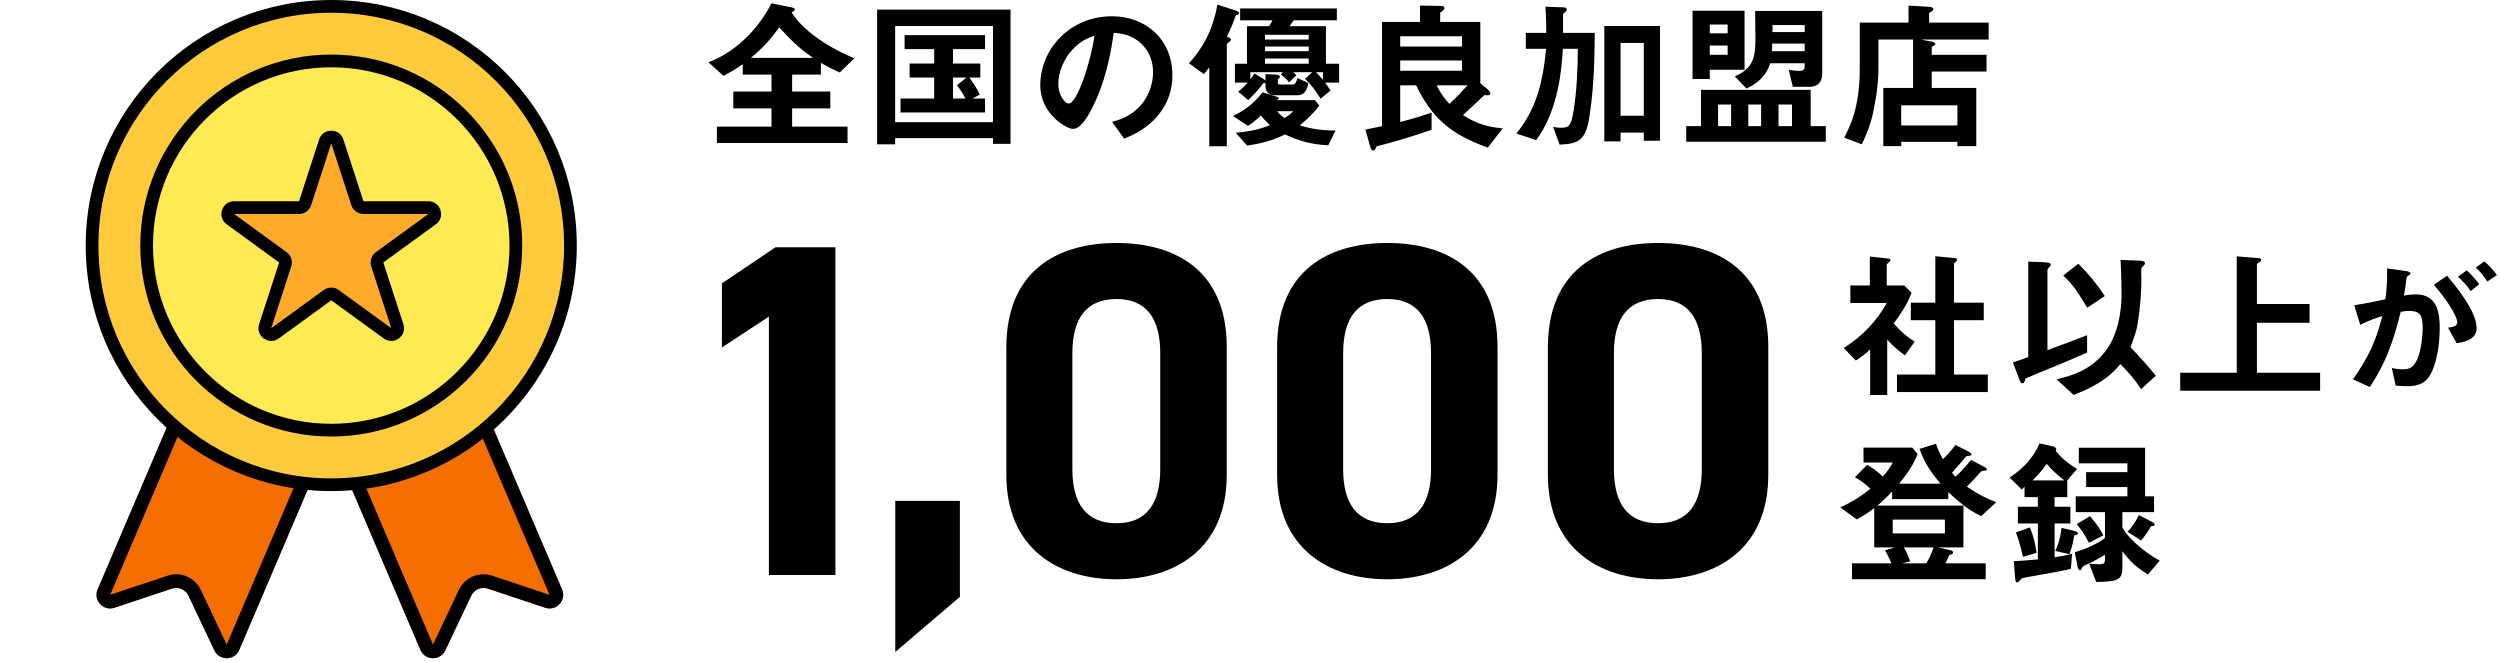 <svg width="200" height="53" viewBox="0 0 200 53" fill="none" xmlns="http://www.w3.org/2000/svg">
<path d="M13.534 33.743C13.771 33.189 14.412 32.931 14.967 33.168L24.292 37.149C24.846 37.386 25.104 38.027 24.867 38.581L19.141 51.994C18.772 52.859 17.554 52.883 17.151 52.033L15.079 47.66C14.843 47.161 14.272 46.917 13.748 47.091L9.156 48.62C8.264 48.917 7.439 48.021 7.808 47.156L13.534 33.743Z" fill="#F56F00"/>
<path fill-rule="evenodd" clip-rule="evenodd" d="M23.864 38.153L14.538 34.171L8.812 47.584L13.404 46.056C14.45 45.707 15.593 46.195 16.065 47.192L18.137 51.566L23.864 38.153ZM14.967 33.168C14.412 32.931 13.771 33.189 13.534 33.743L7.808 47.156C7.439 48.021 8.264 48.917 9.156 48.62L13.748 47.091C14.272 46.917 14.843 47.161 15.079 47.66L17.151 52.033C17.554 52.883 18.772 52.859 19.141 51.994L24.867 38.581C25.104 38.027 24.846 37.386 24.292 37.149L14.967 33.168Z" fill="black"/>
<path d="M39.24 33.743C39.003 33.189 38.362 32.931 37.808 33.168L28.482 37.149C27.928 37.386 27.67 38.027 27.907 38.581L33.633 51.994C34.003 52.859 35.22 52.883 35.623 52.033L37.695 47.66C37.931 47.161 38.503 46.917 39.026 47.091L43.618 48.62C44.511 48.917 45.336 48.021 44.966 47.156L39.24 33.743Z" fill="#F56F00"/>
<path fill-rule="evenodd" clip-rule="evenodd" d="M28.911 38.153L38.236 34.171L43.963 47.584L39.371 46.056C38.324 45.707 37.182 46.195 36.709 47.192L34.637 51.566L28.911 38.153ZM37.808 33.168C38.362 32.931 39.003 33.189 39.24 33.743L44.966 47.156C45.336 48.021 44.511 48.917 43.618 48.62L39.026 47.091C38.503 46.917 37.931 47.161 37.695 47.66L35.623 52.033C35.22 52.883 34.003 52.859 33.633 51.994L27.907 38.581C27.67 38.027 27.928 37.386 28.482 37.149L37.808 33.168Z" fill="black"/>
<circle cx="26.5" cy="19.644" r="19.134" fill="#FFCB3C" stroke="black" stroke-width="1.019"/>
<circle cx="26.5" cy="19.644" r="14.769" fill="#FFEA54" stroke="black" stroke-width="1.019"/>
<path d="M26.015 11.313C26.168 10.844 26.832 10.844 26.985 11.313L28.591 16.256C28.659 16.466 28.855 16.608 29.075 16.608L34.273 16.608C34.766 16.608 34.972 17.24 34.572 17.53L30.367 20.585C30.189 20.715 30.114 20.945 30.182 21.155L31.788 26.098C31.941 26.567 31.404 26.958 31.004 26.668L26.799 23.613C26.621 23.483 26.379 23.483 26.2 23.613L21.996 26.668C21.596 26.958 21.059 26.567 21.212 26.098L22.817 21.155C22.886 20.945 22.811 20.715 22.632 20.585L18.428 17.53C18.028 17.24 18.234 16.608 18.727 16.608L23.925 16.608C24.145 16.608 24.341 16.466 24.409 16.256L26.015 11.313Z" fill="#FEAA2B" stroke="black" stroke-width="1.019"/>
<path d="M68.35 4.656L67.18 5.8C66.595 5.54 66.244 5.358 65.672 5.033V5.969H63.371V7.321H66.426V8.673H63.371V10.129H67.804V11.442H57.352V10.129H61.72V8.673H58.665V7.321H61.72V5.969H59.419V5.137C58.756 5.592 58.366 5.813 57.885 6.073L56.676 4.981C58.938 4.136 60.719 2.225 61.72 0.262L63.319 0.587C63.54 0.626 63.579 0.691 63.579 0.769C63.579 0.808 63.579 0.873 63.332 0.99C63.891 1.965 65.594 3.538 68.35 4.656ZM65.048 4.63C64.242 4.071 63.54 3.525 62.344 2.186C61.642 3.148 61.083 3.785 60.069 4.63H65.048ZM80.843 11.507H79.439V11.052H71.613V11.546H70.17V0.769H80.843V11.507ZM79.439 9.778V2.082H71.613V9.778H79.439ZM78.802 8.998H72.042V7.88H74.733V6.203H72.77V5.085H74.733V3.928H72.367V2.81H78.802V3.928H76.241V5.085H78.425V6.203H77.541C77.801 6.554 78.139 7.035 78.386 7.568L77.801 7.88H78.802V8.998ZM77.307 6.203H76.241V7.88H77.229C77.034 7.477 76.813 7.152 76.553 6.827L77.307 6.203ZM93.791 6.034C93.791 7.178 93.44 8.088 92.959 8.803C91.984 10.246 90.632 10.805 89.93 11.091L88.968 9.752C89.553 9.583 90.515 9.31 91.308 8.361C92.101 7.425 92.244 6.346 92.244 5.774C92.244 5.059 92.036 4.188 91.308 3.499C90.489 2.719 89.579 2.667 89.098 2.628C88.682 5.722 87.915 7.542 87.486 8.413C87.096 9.219 86.498 10.311 85.822 10.311C85.354 10.311 83.222 9.141 83.222 6.814C83.222 3.928 85.601 1.302 88.955 1.302C91.659 1.302 93.791 3.135 93.791 6.034ZM87.551 2.862C87.174 2.992 86.589 3.187 85.965 3.798C85.042 4.682 84.665 5.891 84.665 6.684C84.665 7.737 85.263 8.283 85.497 8.283C86.173 8.283 87.291 4.89 87.551 2.862ZM107.129 6.606H105.998C106.18 6.84 106.297 7.009 106.44 7.243L105.647 7.893C105.309 7.347 104.919 6.788 104.412 6.307L104.984 5.774H103.437C103.554 5.865 103.606 5.904 103.71 6.021L103.125 6.593C102.995 6.411 102.826 6.229 102.475 5.969L102.631 5.774H100.031V6.333C100.2 6.125 100.239 6.06 100.356 5.878L101.084 6.32C101.175 6.372 101.201 6.411 101.24 6.463V5.93L102.124 5.969C102.163 5.969 102.397 6.034 102.397 6.138C102.397 6.177 102.384 6.203 102.332 6.255C102.293 6.281 102.228 6.333 102.228 6.359V6.645C102.228 6.762 102.358 6.762 102.397 6.762H103.411C103.658 6.762 103.736 6.476 103.788 6.242L104.672 6.645C104.516 7.49 104.152 7.62 103.775 7.62H101.955C101.5 7.62 101.24 7.321 101.24 6.918V6.632C101.162 6.645 101.11 6.658 101.058 6.658C100.707 7.178 100.031 7.841 99.862 8.01L99.056 7.334C99.472 7.009 99.628 6.814 99.81 6.606H98.796V5.098H99.758V2.095H101.526C101.591 2.004 101.682 1.874 101.799 1.627H99.212V0.678H106.947V1.627H103.489C103.307 1.9 103.229 2.004 103.164 2.095H106.076V5.098H107.129V6.606ZM104.698 4.097V3.72H101.201V4.097H104.698ZM104.698 5.098V4.682H101.201V5.098H104.698ZM104.698 3.161V2.784H101.201V3.161H104.698ZM105.842 6.398V5.774H105.27C105.374 5.865 105.517 6.008 105.842 6.398ZM106.843 10.441L106.258 11.624C104.815 11.559 103.801 11.221 102.8 10.753C102.124 11.091 101.318 11.416 99.771 11.65L98.861 10.623C100.2 10.506 100.98 10.259 101.604 10.012C101.331 9.765 101.175 9.596 100.863 9.245C100.447 9.648 100.213 9.83 99.836 10.064L98.64 9.284C99.316 8.946 100.187 8.452 101.006 7.386L102.059 7.711C102.215 7.763 102.306 7.789 102.306 7.88C102.306 7.932 102.215 7.971 102.098 8.01H105.192L105.543 8.452C104.958 9.206 104.464 9.635 103.983 10.025C104.854 10.298 105.673 10.441 106.843 10.441ZM103.45 8.894H102.176C102.267 9.011 102.41 9.193 102.761 9.44C103.216 9.167 103.359 9.011 103.45 8.894ZM99.121 1.055C99.121 1.107 99.095 1.146 99.004 1.172C98.861 1.224 98.848 1.224 98.822 1.328C98.718 1.666 98.458 2.342 98.146 2.927C98.315 2.992 98.471 3.044 98.471 3.174C98.471 3.252 98.393 3.304 98.354 3.343C98.185 3.46 98.146 3.486 98.146 3.577V11.702H96.742V5.384C96.534 5.683 96.404 5.826 96.313 5.93L95.117 5.059C96.43 3.629 97.106 2.043 97.392 0.366L98.822 0.834C98.952 0.873 99.121 0.938 99.121 1.055ZM116.957 5.657V4.838H112.017V5.657H116.957ZM120.22 10.272L119.024 11.806C115.969 10.727 114.526 9.362 113.291 6.827H112.017V9.765C113.33 9.414 113.954 9.206 114.526 9.011V10.376C112.407 11.13 110.86 11.52 110.132 11.702C110.041 11.923 109.989 12.04 109.833 12.04C109.69 12.04 109.625 11.754 109.599 11.676L109.235 10.363C110.015 10.207 110.223 10.168 110.561 10.09V1.757H113.603V0.444L115.124 0.47C115.475 0.47 115.553 0.522 115.553 0.639C115.553 0.808 115.332 0.938 115.215 1.003V1.757H118.426V6.658L118.959 7.1C118.985 7.126 119.232 7.334 119.232 7.464C119.232 7.62 119.063 7.62 119.011 7.62C118.933 7.62 118.868 7.62 118.751 7.607C118.27 8.062 118.023 8.309 117.035 9.206C118.205 9.947 119.05 10.155 120.22 10.272ZM116.957 3.72V2.901H112.017V3.72H116.957ZM117.399 6.827H114.942C115.254 7.503 115.566 7.88 115.956 8.309C116.606 7.698 117.061 7.204 117.399 6.827ZM132.804 11.26H131.504V10.61H129.645V11.312H128.345V2.082H132.804V11.26ZM127.578 2.628C127.565 4.266 127.552 6.697 127.175 9.193C126.889 11.143 126.408 11.507 124.77 11.572L124.25 10.155C124.549 10.207 124.744 10.22 124.926 10.22C125.498 10.22 125.706 10.038 125.888 8.855C126.148 7.217 126.213 5.566 126.226 3.902H125.03C124.939 5.332 124.731 8.725 122.898 11.208L121.312 10.688C122.872 8.725 123.405 6.762 123.691 3.902H122.066V2.628H123.704C123.704 1.978 123.691 1.458 123.639 0.535L125.043 0.587C125.173 0.587 125.342 0.613 125.342 0.756C125.342 0.847 125.303 0.886 125.199 0.977C125.056 1.094 125.043 1.133 125.043 1.263V2.628H127.578ZM131.504 9.258V3.434H129.645V9.258H131.504ZM146.064 11.338H134.897V10.09H136.08V7.191H144.855V10.09H146.064V11.338ZM140.89 10.09V8.361H139.863V10.09H140.89ZM143.36 10.09V8.361H142.281V10.09H143.36ZM138.485 10.09V8.361H137.445V10.09H138.485ZM145.778 5.878C145.778 6.528 145.466 6.944 144.777 6.944H143.425L143.1 5.592C143.425 5.644 143.776 5.67 143.971 5.67C144.14 5.67 144.374 5.631 144.374 5.345V5.059H141.618C141.449 5.553 141.137 6.411 139.72 7.087L138.784 6.112C140.279 5.449 140.435 4.565 140.435 3.07C140.435 2.394 140.422 1.601 140.409 0.873H145.778V5.878ZM144.374 2.563V2.004H141.8V2.563H144.374ZM144.374 4.097V3.486H141.774C141.774 3.772 141.774 3.811 141.761 4.097H144.374ZM139.564 5.579H136.782V6.32H135.404V0.86H139.564V5.579ZM138.212 2.667V1.965H136.782V2.667H138.212ZM138.212 4.383V3.642H136.782V4.383H138.212ZM159.09 3.161H153.669L154.462 3.317C154.605 3.343 154.826 3.395 154.826 3.512C154.826 3.616 154.722 3.655 154.54 3.746V4.383H158.921V5.722H154.54V7.035H158.102V11.689H156.594V11.351H152.096V11.689H150.666V7.035H153.045V3.161H150.276V5.202C150.276 6.658 150.146 7.516 149.86 8.959C149.639 10.025 149.275 10.844 148.95 11.546L147.533 11.013C147.988 10.142 148.781 8.621 148.781 5.488V1.809H152.681V0.444L154.384 0.548C154.514 0.561 154.67 0.6 154.67 0.743C154.67 0.821 154.553 0.899 154.488 0.938C154.423 0.977 154.332 1.029 154.332 1.081V1.809H159.09V3.161ZM156.594 10.038V8.426H152.096V10.038H156.594Z" fill="black"/>
<path d="M159.025 31.364H151.758V29.96H154.826V25.618H152.863V24.214H154.826V20.496L156.425 20.652C156.49 20.652 156.568 20.704 156.568 20.769C156.568 20.808 156.542 20.86 156.503 20.899C156.399 21.003 156.321 21.068 156.321 21.12V24.214H158.7V25.618H156.321V29.96H159.025V31.364ZM153.175 27.334L152.395 28.426C152.005 28.14 151.524 27.776 150.978 27.178V31.598H149.613V27.958C149.171 28.348 148.898 28.569 148.469 28.842L147.494 27.841C148.924 26.957 150.12 25.722 150.939 24.24H148.027V22.836H149.587V20.522L151.095 20.691C151.173 20.704 151.238 20.743 151.238 20.808C151.238 20.86 151.186 20.912 151.147 20.938C150.965 21.12 150.939 21.146 150.939 21.198V22.836H152.343L152.928 23.421C152.733 23.915 152.447 24.591 151.498 25.878C152.109 26.58 152.551 26.931 153.175 27.334ZM168.385 23.681L166.981 24.617C166.357 23.603 166.279 23.486 166.097 23.226C165.655 22.615 165.356 22.316 165.057 22.043L166.266 21.094C167.059 21.874 167.761 22.745 168.385 23.681ZM172.467 30.064L171.284 31.13C170.79 30.376 170.452 29.973 169.633 29.128C168.918 29.96 168.125 30.727 165.889 31.598L164.537 30.35C165.694 30.051 167.15 29.687 168.372 28.179C169.412 26.892 169.724 24.981 169.724 23.551C169.724 23.278 169.711 22.056 169.646 20.795L171.089 20.847C171.44 20.86 171.596 20.912 171.596 21.068C171.596 21.133 171.583 21.172 171.466 21.276C171.349 21.367 171.323 21.432 171.31 21.484C171.284 21.627 171.31 22.329 171.31 22.498C171.31 23.213 171.219 24.643 171.024 25.826C170.933 26.411 170.79 26.853 170.439 27.776C171.323 28.712 171.752 29.167 172.467 30.064ZM166.968 28.205C165.837 28.699 164.979 29.076 162.041 30.272C161.963 30.571 161.937 30.662 161.781 30.662C161.664 30.662 161.599 30.506 161.495 30.22L161.027 28.998C161.534 28.816 161.612 28.79 162.262 28.569V20.925L163.458 20.977C163.666 20.99 164.069 21.003 164.069 21.159C164.069 21.25 163.965 21.354 163.926 21.38C163.861 21.458 163.796 21.536 163.796 21.614V28.01C165.421 27.412 165.837 27.256 166.968 26.814V28.205ZM185.61 31.26H174.417V29.817H178.941V20.509L180.696 20.652C180.774 20.652 180.891 20.691 180.891 20.795C180.891 20.899 180.813 20.938 180.748 20.977C180.67 21.016 180.553 21.068 180.553 21.133V24.318H184.765V25.826H180.553V29.817H185.61V31.26ZM199.754 22.004L198.987 22.524C198.727 22.095 198.415 21.731 198.064 21.406L198.74 20.912C199.091 21.198 199.429 21.562 199.754 22.004ZM198.337 22.732L197.661 23.291C197.336 22.823 197.037 22.498 196.634 22.147L197.336 21.627C197.7 21.952 198.051 22.355 198.337 22.732ZM198.129 26.242C198.129 27.23 197.011 27.386 196.53 27.451L195.841 26.216C196.309 26.151 196.582 26.086 196.582 25.774C196.582 25.449 196.088 24.383 194.71 22.784L195.763 22.056C196.361 22.771 198.129 24.864 198.129 26.242ZM195.178 26.255C195.178 28.127 194.723 29.804 194.112 30.389C193.839 30.662 193.41 30.896 192.63 30.896C192.24 30.896 191.889 30.87 191.655 30.844L191.343 29.44C191.577 29.492 191.85 29.544 192.227 29.544C192.63 29.544 192.89 29.466 193.124 29.18C193.709 28.452 193.813 26.814 193.813 26.19C193.813 25.189 193.566 24.877 192.76 24.877C192.474 24.877 192.214 24.916 192.058 24.942C191.395 27.607 190.771 29.167 189.588 30.961L188.236 30.35C189.458 28.608 190.069 27.321 190.589 25.28C189.887 25.501 189.471 25.67 188.821 25.982L188.34 24.422C189.328 24.266 189.77 24.175 190.836 23.941C190.94 23.109 190.979 22.563 190.966 21.471L192.526 21.692C192.695 21.718 192.838 21.783 192.838 21.887C192.838 21.939 192.825 21.952 192.695 22.03C192.539 22.134 192.539 22.134 192.513 22.303C192.448 22.823 192.422 23.057 192.318 23.642C192.526 23.603 192.89 23.551 193.267 23.551C195.022 23.551 195.178 25.098 195.178 26.255ZM159.701 40.176L158.492 41.294C157.985 41.047 157.14 40.592 155.866 39.37V39.929H151.368V39.318C150.783 39.942 150.562 40.137 150.185 40.449H157.075V43.79H155.047L156.048 44.024C156.113 44.037 156.243 44.063 156.243 44.206C156.243 44.336 156.1 44.362 155.944 44.401C155.84 44.635 155.749 44.843 155.632 45.064H158.856V46.338H148.157V45.064H151.316C151.095 44.544 150.926 44.245 150.809 44.024L151.589 43.79H149.938V40.644C149.691 40.839 149.301 41.138 148.547 41.554L147.221 40.592C147.949 40.254 148.742 39.825 149.626 39.097C149.184 38.668 148.833 38.434 148.391 38.174L149.379 37.186C149.912 37.498 150.263 37.784 150.627 38.122C151.03 37.667 151.199 37.42 151.42 37.004H149.08V35.808H152.98L153.409 36.328C153.201 36.835 152.889 37.524 151.927 38.694H155.242C154.514 37.836 153.942 37.017 153.565 35.912L154.878 35.496C155.021 35.925 155.151 36.237 155.437 36.731C155.736 36.445 155.957 36.211 156.438 35.6L157.452 36.107C157.556 36.159 157.712 36.25 157.712 36.354C157.712 36.432 157.66 36.445 157.608 36.445C157.569 36.458 157.348 36.484 157.309 36.497C157.14 36.692 156.347 37.615 156.165 37.823C156.269 37.953 156.334 38.031 156.438 38.135C156.763 37.836 157.101 37.511 157.686 36.796L158.674 37.316C158.895 37.433 158.947 37.485 158.947 37.55C158.947 37.654 158.843 37.654 158.778 37.654C158.557 37.667 158.531 37.667 158.414 37.797C158.076 38.187 157.712 38.564 157.348 38.928C158.336 39.604 158.999 39.916 159.701 40.176ZM155.593 42.672V41.567H151.42V42.672H155.593ZM154.683 43.79H152.291C152.46 44.037 152.629 44.349 152.811 44.908L152.187 45.064H154.098C154.345 44.674 154.501 44.336 154.683 43.79ZM166.162 37.511L165.382 38.434V39.773H164.368V40.54H165.629V41.879H164.368V44.583C165.265 44.44 165.538 44.362 165.772 44.297L165.668 45.506C165.239 45.61 164.576 45.753 162.769 46.065C162.639 46.091 161.846 46.221 161.794 46.247C161.716 46.273 161.469 46.598 161.378 46.598C161.235 46.598 161.222 46.364 161.209 46.247L161.105 44.895C161.742 44.869 162.405 44.804 163.029 44.752V41.879H161.43V40.54H163.029V39.773H161.963V38.928C161.872 39.032 161.846 39.071 161.742 39.162L160.767 38.2C161.781 37.563 162.704 36.601 163.159 35.47L164.264 35.717C164.329 35.73 164.498 35.821 164.498 35.951C164.498 35.99 164.485 36.016 164.446 36.055C164.81 36.51 165.239 36.952 166.162 37.511ZM172.779 44.856L171.83 45.961C171.167 45.545 170.439 45.012 169.789 44.089V45.454C169.789 46.429 169.334 46.533 167.696 46.559L167.137 45.09C167.306 45.103 167.605 45.142 167.982 45.142C168.229 45.142 168.398 45.09 168.398 44.778V44.388C167.995 44.622 167.488 44.921 167.02 45.116C166.643 45.285 166.63 45.311 166.565 45.428C166.513 45.532 166.474 45.623 166.409 45.623C166.266 45.623 166.214 45.363 166.201 45.298L165.98 44.18C166.877 43.907 167.722 43.556 168.398 43.036V40.969H166.058V39.708H170.192V38.967H166.89V37.771H170.192V37.069H166.305V35.821H171.609V39.708H172.324V40.969H169.789V42.191C170.114 42.854 171.258 44.011 172.779 44.856ZM166.24 42.685C166.24 42.776 166.058 42.815 165.941 42.841C165.798 43.712 165.642 44.102 165.551 44.336L164.42 44.076C164.628 43.621 164.81 43.153 164.927 42.23L165.954 42.477C166.24 42.542 166.24 42.672 166.24 42.685ZM165.148 38.434C164.459 37.888 164.095 37.537 163.744 37.108C163.237 37.81 162.86 38.174 162.6 38.434H165.148ZM172.376 41.983C172.376 42.074 172.22 42.087 172.077 42.1C171.986 42.282 171.661 42.815 171.284 43.244L170.205 42.542C170.53 42.191 170.751 41.905 171.115 41.203L172.194 41.775C172.376 41.866 172.376 41.944 172.376 41.983ZM168.268 42.828L167.111 43.426C166.76 42.711 166.474 42.334 166.136 41.931L167.202 41.294C167.813 41.996 168.06 42.425 168.268 42.828ZM162.925 44.232L161.833 44.544C161.651 43.725 161.495 43.179 161.274 42.594L162.392 42.191C162.704 42.945 162.834 43.556 162.925 44.232Z" fill="black"/>
<path d="M66.832 19.78V46H61.512V25.328L57.75 27.798V22.668L62.044 19.78H66.832ZM76.79 40.072V47.748L71.621 52.156V40.072H76.79ZM98.14 27.76V37.982C98.14 43.872 94.036 46.342 89.324 46.342C84.612 46.342 80.508 43.872 80.508 37.982V27.798C80.508 21.642 84.612 19.438 89.324 19.438C94.036 19.438 98.14 21.642 98.14 27.76ZM92.82 28.254C92.82 25.442 91.68 23.922 89.324 23.922C86.93 23.922 85.79 25.442 85.79 28.254V37.526C85.79 40.338 86.93 41.858 89.324 41.858C91.68 41.858 92.82 40.338 92.82 37.526V28.254ZM119.802 27.76V37.982C119.802 43.872 115.698 46.342 110.986 46.342C106.274 46.342 102.17 43.872 102.17 37.982V27.798C102.17 21.642 106.274 19.438 110.986 19.438C115.698 19.438 119.802 21.642 119.802 27.76ZM114.482 28.254C114.482 25.442 113.342 23.922 110.986 23.922C108.592 23.922 107.452 25.442 107.452 28.254V37.526C107.452 40.338 108.592 41.858 110.986 41.858C113.342 41.858 114.482 40.338 114.482 37.526V28.254ZM141.463 27.76V37.982C141.463 43.872 137.359 46.342 132.647 46.342C127.935 46.342 123.831 43.872 123.831 37.982V27.798C123.831 21.642 127.935 19.438 132.647 19.438C137.359 19.438 141.463 21.642 141.463 27.76ZM136.143 28.254C136.143 25.442 135.003 23.922 132.647 23.922C130.253 23.922 129.113 25.442 129.113 28.254V37.526C129.113 40.338 130.253 41.858 132.647 41.858C135.003 41.858 136.143 40.338 136.143 37.526V28.254Z" fill="black"/>
</svg>
